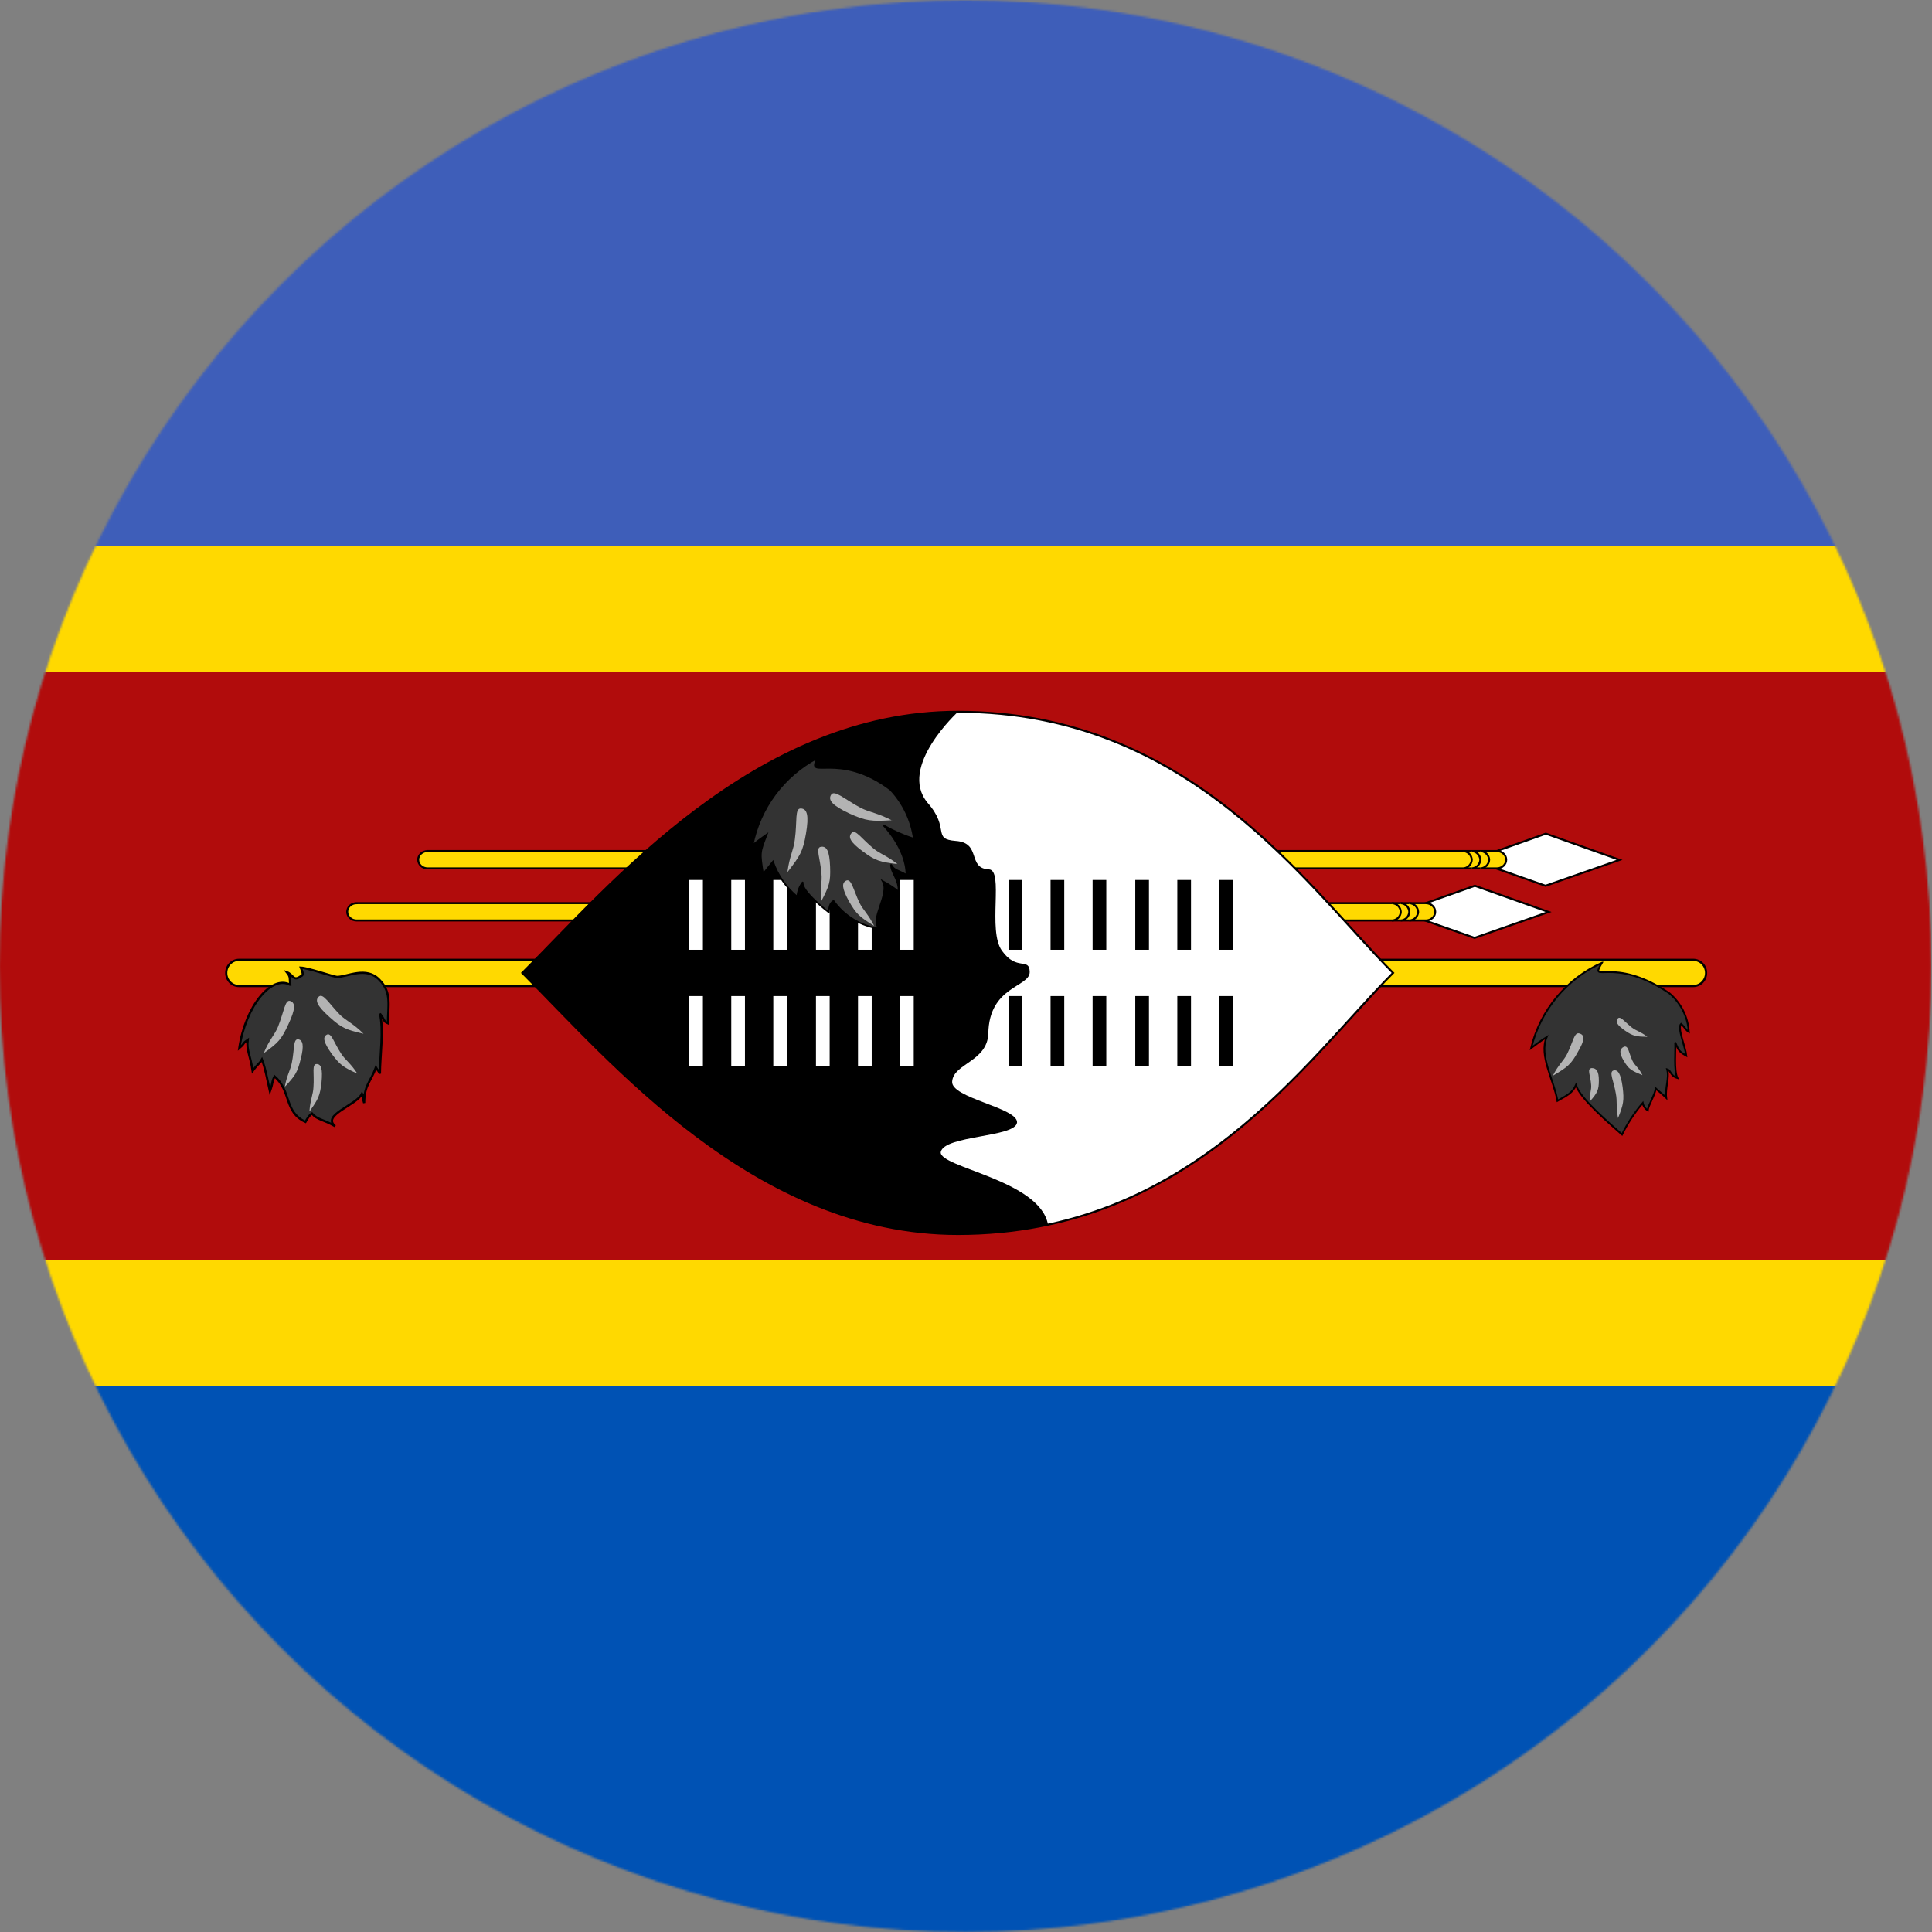 <?xml version="1.0" encoding="UTF-8" standalone="no"?>
<svg
   id="Layer_1"
   data-name="Layer 1"
   viewBox="0 0 960 960"
   version="1.1"
   sodipodi:docname="sw.svg"
   inkscape:version="1.4 (86a8ad7, 2024-10-11)"
   xmlns:inkscape="http://www.inkscape.org/namespaces/inkscape"
   xmlns:sodipodi="http://sodipodi.sourceforge.net/DTD/sodipodi-0.dtd"
   xmlns="http://www.w3.org/2000/svg"
   xmlns:svg="http://www.w3.org/2000/svg">
  <rect x="0" y="0" width="960" height="960" fill="#808080" stroke="none"/>
  <sodipodi:namedview
     id="namedview19"
     pagecolor="#ffffff"
     bordercolor="#666666"
     borderopacity="1.0"
     inkscape:showpageshadow="2"
     inkscape:pageopacity="0.0"
     inkscape:pagecheckerboard="0"
     inkscape:deskcolor="#d1d1d1"
     inkscape:zoom="0.42447917"
     inkscape:cx="367.5092"
     inkscape:cy="469.98773"
     inkscape:window-width="1920"
     inkscape:window-height="1017"
     inkscape:window-x="-8"
     inkscape:window-y="-8"
     inkscape:window-maximized="1"
     inkscape:current-layer="Layer_1" />
  <defs
     id="defs1">
    <style
       id="style1">
      .cls-1 {
        stroke: #fff;
      }

      .cls-1, .cls-2, .cls-3, .cls-4, .cls-5 {
        stroke-miterlimit: 3.94;
      }

      .cls-1, .cls-4 {
        stroke-width: 6.8px;
      }

      .cls-6 {
        stroke-width: .9px;
      }

      .cls-6, .cls-7, .cls-2, .cls-8, .cls-3, .cls-9, .cls-4, .cls-5 {
        stroke: #000;
      }

      .cls-6, .cls-7, .cls-8 {
        fill: #333;
      }

      .cls-10, .cls-11, .cls-12, .cls-13, .cls-14, .cls-15, .cls-16 {
        stroke-width: 0px;
      }

      .cls-7 {
        stroke-width: .8px;
      }

      .cls-11 {
        fill: #3e5eb9;
      }

      .cls-2, .cls-14, .cls-3 {
        fill: #ffd900;
      }

      .cls-2, .cls-5 {
        stroke-width: .99px;
      }

      .cls-12 {
        fill: #b3b3b3;
      }

      .cls-13, .cls-9, .cls-5 {
        fill: #fff;
      }

      .cls-15 {
        fill: #0052b4;
      }

      .cls-8 {
        stroke-width: 1.1px;
      }

      .cls-3 {
        stroke-width: 1.08px;
      }

      .cls-17 {
        mask: url(#mask);
      }

      .cls-16 {
        fill: #b10c0c;
      }
    </style>
    <mask
       id="mask"
       x="-.25"
       y=".09"
       width="959.91"
       height="959.91"
       maskUnits="userSpaceOnUse">
      <g
         id="a">
        <circle
           class="cls-13"
           cx="479.7"
           cy="480.04"
           r="479.96"
           id="circle1" />
      </g>
    </mask>
  </defs>
  <g
     class="cls-17"
     mask="url(#mask)"
     id="g5">
    <g
       id="g4">
      <path
         class="cls-14"
         d="M-.25,271.38l479.96-38.43,479.96,38.43v62.43l-70.12,148.11,70.12,144.36v62.43l-479.96,45.18L-.25,688.71v-62.43l70.68-144.92L-.25,333.81v-62.43Z"
         id="path1" />
      <path
         class="cls-11"
         d="M-.25.09h959.91v271.29H-.25V.09Z"
         id="path2" />
      <path
         class="cls-15"
         d="M-.25,688.71h959.91v271.29H-.25v-271.29Z"
         id="path3" />
      <path
         class="cls-16"
         d="M-.25,333.81h959.91v292.47H-.25v-292.47Z"
         id="path4" />
    </g>
  </g>
  <g
     id="g11">
    <g
       id="sz-a">
      <path
         class="cls-5"
         d="M768.11,414.25l-36.79,13.02,36.64,12.87,36.79-12.87-36.64-13.02Z"
         id="path5" />
      <path
         class="cls-2"
         d="M212.49,422.88h531.24c2.59,0,4.69,1.93,4.69,4.31h0c0,2.38-2.1,4.31-4.69,4.31H212.49c-2.59,0-4.69-1.93-4.69-4.31h0c0-2.38,2.1-4.31,4.69-4.31Z"
         id="path6" />
      <path
         class="cls-2"
         d="M735.56,431.51c2.34-.07,4.24-1.91,4.39-4.24-.08-2.39-2-4.31-4.39-4.39M731.32,431.51c2.28-.15,4.09-1.96,4.24-4.24-.07-2.34-1.91-4.24-4.24-4.39M726.93,431.51c2.34-.07,4.24-1.91,4.39-4.24-.08-2.39-2-4.31-4.39-4.39"
         id="path7" />
    </g>
    <g
       id="sz-a-2"
       data-name="sz-a">
      <path
         class="cls-5"
         d="M732.83,440.14l-36.79,13.02,36.64,12.87,36.79-12.87-36.64-13.02Z"
         id="path8" />
      <path
         class="cls-2"
         d="M177.21,448.77h531.24c2.59,0,4.69,1.93,4.69,4.31h0c0,2.38-2.1,4.31-4.69,4.31H177.21c-2.59,0-4.69-1.93-4.69-4.31h0c0-2.38,2.1-4.31,4.69-4.31Z"
         id="path9" />
      <path
         class="cls-2"
         d="M700.28,457.4c2.34-.07,4.24-1.91,4.39-4.24-.08-2.39-2-4.31-4.39-4.39M696.04,457.4c2.28-.15,4.09-1.96,4.24-4.24-.07-2.34-1.91-4.24-4.24-4.39M691.65,457.4c2.34-.07,4.24-1.91,4.39-4.24-.08-2.39-2-4.31-4.39-4.39"
         id="path10" />
    </g>
    <path
       class="cls-3"
       d="M118.77,476.93h722.61c3.51,0,6.36,2.91,6.36,6.51h0c0,3.6-2.85,6.51-6.36,6.51H118.77c-3.51,0-6.36-2.91-6.36-6.51h0c0-3.6,2.85-6.51,6.36-6.51Z"
       id="path11" />
  </g>
  <path
     class="cls-9"
     d="M692.21,483.42c-43.14,43.3-100.87,129.74-216.18,129.74-101.03,0-173.03-86.44-216.48-129.74,43.45-43.3,115.46-129.74,216.48-129.74,115.15,0,173.03,86.44,216.18,129.74Z"
     id="path12" />
  <path
     class="cls-10"
     d="M460.83,398.82c11.52,12.9,2,18.12,14.13,19.04,12.9.92,5.53,13.66,16.43,14.13,7.52.31-.77,30.4,6.45,40.38,7.37,10.44,13.66,3.07,13.82,10.59,0,7.68-20.27,6.91-20.57,30.71-.61,13.82-17.2,14.74-17.96,23.64-.92,8.29,32.55,13.05,32.24,20.42-.61,7.52-36.23,6.29-37.92,14.74-.77,7.68,49.13,13.82,53.28,35.93-14.67,3.26-29.65,4.86-44.68,4.76-101.03,0-173.03-86.44-216.33-129.74,43.3-43.3,115.3-129.74,216.33-129.74,0,0-29.94,27.33-15.2,45.14"
     id="path13" />
  <g
     id="sz-d">
    <g
       id="sz-c">
      <path
         id="sz-b"
         class="cls-1"
         d="M345.87,471.93v-34.67M366.76,437.26v34.67M387.65,437.26v34.67" />
      <path
         id="sz-b-2"
         data-name="sz-b"
         class="cls-1"
         d="M345.87,529.61v-34.67M366.76,494.94v34.67M387.65,494.94v34.67" />
    </g>
    <g
       id="sz-c-2"
       data-name="sz-c">
      <path
         id="sz-b-3"
         data-name="sz-b"
         class="cls-1"
         d="M408.85,471.93v-34.67M429.74,437.26v34.67M450.63,437.26v34.67" />
      <path
         id="sz-b-4"
         data-name="sz-b"
         class="cls-1"
         d="M408.85,529.61v-34.67M429.74,494.94v34.67M450.63,494.94v34.67" />
    </g>
  </g>
  <g
     id="sz-d-2"
     data-name="sz-d">
    <g
       id="sz-c-3"
       data-name="sz-c">
      <path
         id="sz-b-5"
         data-name="sz-b"
         class="cls-4"
         d="M504.53,471.93v-34.67M525.42,437.26v34.67M546.31,437.26v34.67" />
      <path
         id="sz-b-6"
         data-name="sz-b"
         class="cls-4"
         d="M504.53,529.61v-34.67M525.42,494.94v34.67M546.31,494.94v34.67" />
    </g>
    <g
       id="sz-c-4"
       data-name="sz-c">
      <path
         id="sz-b-7"
         data-name="sz-b"
         class="cls-4"
         d="M567.51,471.93v-34.67M588.4,437.26v34.67M609.29,437.26v34.67" />
      <path
         id="sz-b-8"
         data-name="sz-b"
         class="cls-4"
         d="M567.51,529.61v-34.67M588.4,494.94v34.67M609.29,494.94v34.67" />
    </g>
  </g>
  <g
     id="g19">
    <path
       class="cls-6"
       d="M796,478.35c-6.6,11.21,5.07-3.84,33.32,15.05,5.82,4.8,9.38,11.81,9.83,19.35-1.38-.77-2.3-2.76-3.84-3.99-2,2,2.15,11.36,2.61,15.81-4.45-2.46-3.99-3.53-5.53-6.6.31,3.68-.77,13.82,1.07,17.66-3.53-1.07-3.22-3.84-5.07-4.3,1.23,4.3-1.07,9.06-.46,14.13-2-2-4.3-3.68-5.22-4.61-.15,2.61-3.84,8.75-3.99,10.9-1.28-.85-2.17-2.17-2.46-3.68-4.07,4.77-7.53,10.03-10.29,15.66-5.83-5.22-20.88-17.81-22.88-24.57-1.69,3.84-4.3,5.07-9.21,7.83-1.84-10.59-9.21-22.42-5.37-31.63-2.65,1.66-5.21,3.46-7.68,5.37,4.56-18.84,17.61-34.49,35.31-42.38h-.15Z"
       id="path14" />
    <path
       class="cls-12"
       d="M771.59,534.54c2.76-5.53,5.22-7.22,7.06-10.75,3.07-6.14,3.53-11.05,6.14-10.29,2.76.77,2.76,3.22-.77,9.21-3.38,6.14-5.07,7.52-12.44,11.82M790.01,547.44c-.31-3.99.92-5.83.61-8.44-.31-4.76-2.3-7.98.31-8.29,2.3,0,3.53,1.54,3.53,6.14s-.61,6.14-4.61,10.59h.15ZM803.98,555.58c-1.07-5.83-.31-8.29-1.07-12.13-1.07-6.45-3.53-10.75-1.23-11.52,2.3-.61,3.68,1.54,4.61,8.29.77,6.6.46,8.44-2.3,15.35M818.57,515.2c-3.53-2.76-5.53-2.92-7.68-4.61-3.84-3.07-5.83-5.99-7.06-4.45-1.23,1.54-.31,3.22,3.68,5.99s5.53,2.92,11.05,3.07M816.11,534.24c-1.84-3.84-3.68-4.61-4.91-7.06-2-4.3-2-7.83-4.3-7.06-2.15,1.07-2.46,3.07,0,7.06,2.46,4.15,3.68,4.76,9.21,7.06"
       id="path15" />
    <path
       class="cls-8"
       d="M144.25,489.25c-.46-3.22.31-3.68-1.69-6.14,3.07,1.07,3.07,4.61,6.6,2.15,1.38-.77,1.84-.77.31-4.45,3.68.15,15.97,4.45,17.96,4.61,5.22,0,14.59-5.53,21.19,1.54,6.14,6.14,4.15,12.9,4.15,21.49-2.46-1.07-1.38-1.54-3.99-4.76,2,7.68,0,21.49,0,29.79-1.07-2.15-.92-1.23-2-3.07-2.61,7.22-5.83,8.75-5.83,17.66-1.07-3.53,0-2.76-1.07-4.61-2.61,5.68-20.27,10.59-13.36,16.12-6.14-3.53-8.75-3.07-11.52-6.29-1.23.77-2.15,2.3-3.22,4.15-10.75-4.91-6.91-15.35-15.35-22.57-1.54,3.07-.61,2.61-2.3,7.37-1.54-6.76-2.15-10.9-3.99-15.81-1.54,2.61-1.54,1.54-4.61,5.68-1.23-8.14-3.07-10.13-2.46-15.35-3.07,2.15-.92,1.23-4.15,3.99,3.07-20.88,15.97-36.39,25.18-31.47h.15Z"
       id="path16" />
    <path
       class="cls-12"
       d="M131.04,523.34c2.76-6.76,5.22-8.75,7.06-13.05,3.07-7.68,3.53-13.82,6.14-12.9,2.61.92,2.61,3.99-.92,11.52-3.53,7.68-5.07,9.21-12.28,14.43M141.48,540.22c1.07-6.14,2.76-8.14,3.53-12.13,1.38-6.76.61-11.82,3.07-11.67,2.46.31,3.07,3.07,1.38,9.67-1.69,6.91-2.76,8.44-8.14,14.13h.15ZM153.77,552.05c.46-5.83,1.84-8.14,2-11.98.46-6.6-.92-11.36,1.54-11.36,2.3,0,3.07,2.3,2.46,9.06-.77,6.6-1.54,8.29-5.83,14.28h-.15ZM180.64,513.66c-5.07-5.07-8.14-6.14-11.52-9.21-5.68-5.83-8.6-11.21-10.75-9.21-2,1.84-.77,4.61,5.37,10.13,6.14,5.53,8.29,6.29,16.89,8.29M177.56,533.47c-3.22-5.07-5.83-6.6-7.98-9.83-3.84-5.83-4.91-10.75-7.22-9.52-2.15,1.23-1.54,3.84,2.46,9.52,4.15,5.53,5.68,6.6,12.74,9.83"
       id="path17" />
    <path
       class="cls-7"
       d="M406.18,376.71c-6.14,11.52,10.44-3.84,36.23,15.66,6.33,6.73,10.41,15.26,11.67,24.41-5.29-1.7-10.39-3.97-15.2-6.76,0,0,11.52,11.52,11.52,24.72-4.15-2.46-6.14-2.15-7.68-5.22,0,4.3,3.84,6.91,3.84,13.51-2.5-1.97-5.17-3.72-7.98-5.22,3.84,6.6-6.91,19.5-1.54,23.64-9.21-1.25-17.49-6.25-22.88-13.82-2,1.23-2.15,3.38-2.3,5.68.31.31-14.28-10.75-12.9-15.05-1.68,2.1-2.64,4.68-2.76,7.37-5.55-4.63-9.75-10.68-12.13-17.5l-4.91,6.14c-1.69-10.75-1.69-10.44,1.84-19.65-2.44,1.67-4.8,3.46-7.06,5.37,3.7-18.54,15.54-34.44,32.24-43.3h0Z"
       id="path18" />
    <path
       class="cls-12"
       d="M391.28,433.21c1.07-7.98,3.07-10.75,3.68-16.12,1.23-8.9-.15-15.66,3.07-15.35,3.07.15,3.99,3.53,2.46,12.44-1.54,9.21-3.07,11.21-9.21,19.19v-.15ZM408.17,447.95c-.77-6.76.46-9.67,0-13.97-.61-7.68-3.07-12.74-.31-13.2,2.92-.46,4.3,2,4.61,9.83.31,7.68-.46,9.67-4.45,17.35h.15ZM434.27,459.93c-2.92-5.83-5.37-7.68-7.22-11.36-3.07-6.6-3.99-11.98-6.45-11.05-2.46,1.07-2.3,3.84,1.23,10.29,3.68,6.45,5.22,7.68,12.28,12.13h.15ZM443.33,407.72c-7.37-3.84-11.05-3.99-15.66-6.29-8.29-4.45-13.05-9.21-14.74-6.45-1.54,2.61.61,5.22,9.06,9.21,8.44,3.84,11.05,3.99,21.19,3.38l.15.15ZM445.94,429.37c-5.37-4.3-8.44-4.91-11.82-7.68-6.14-5.07-9.06-9.83-10.9-7.83-2,2-.77,4.61,5.53,9.21,6.14,4.61,8.44,5.22,17.2,6.29"
       id="path19" />
  </g>
</svg>
